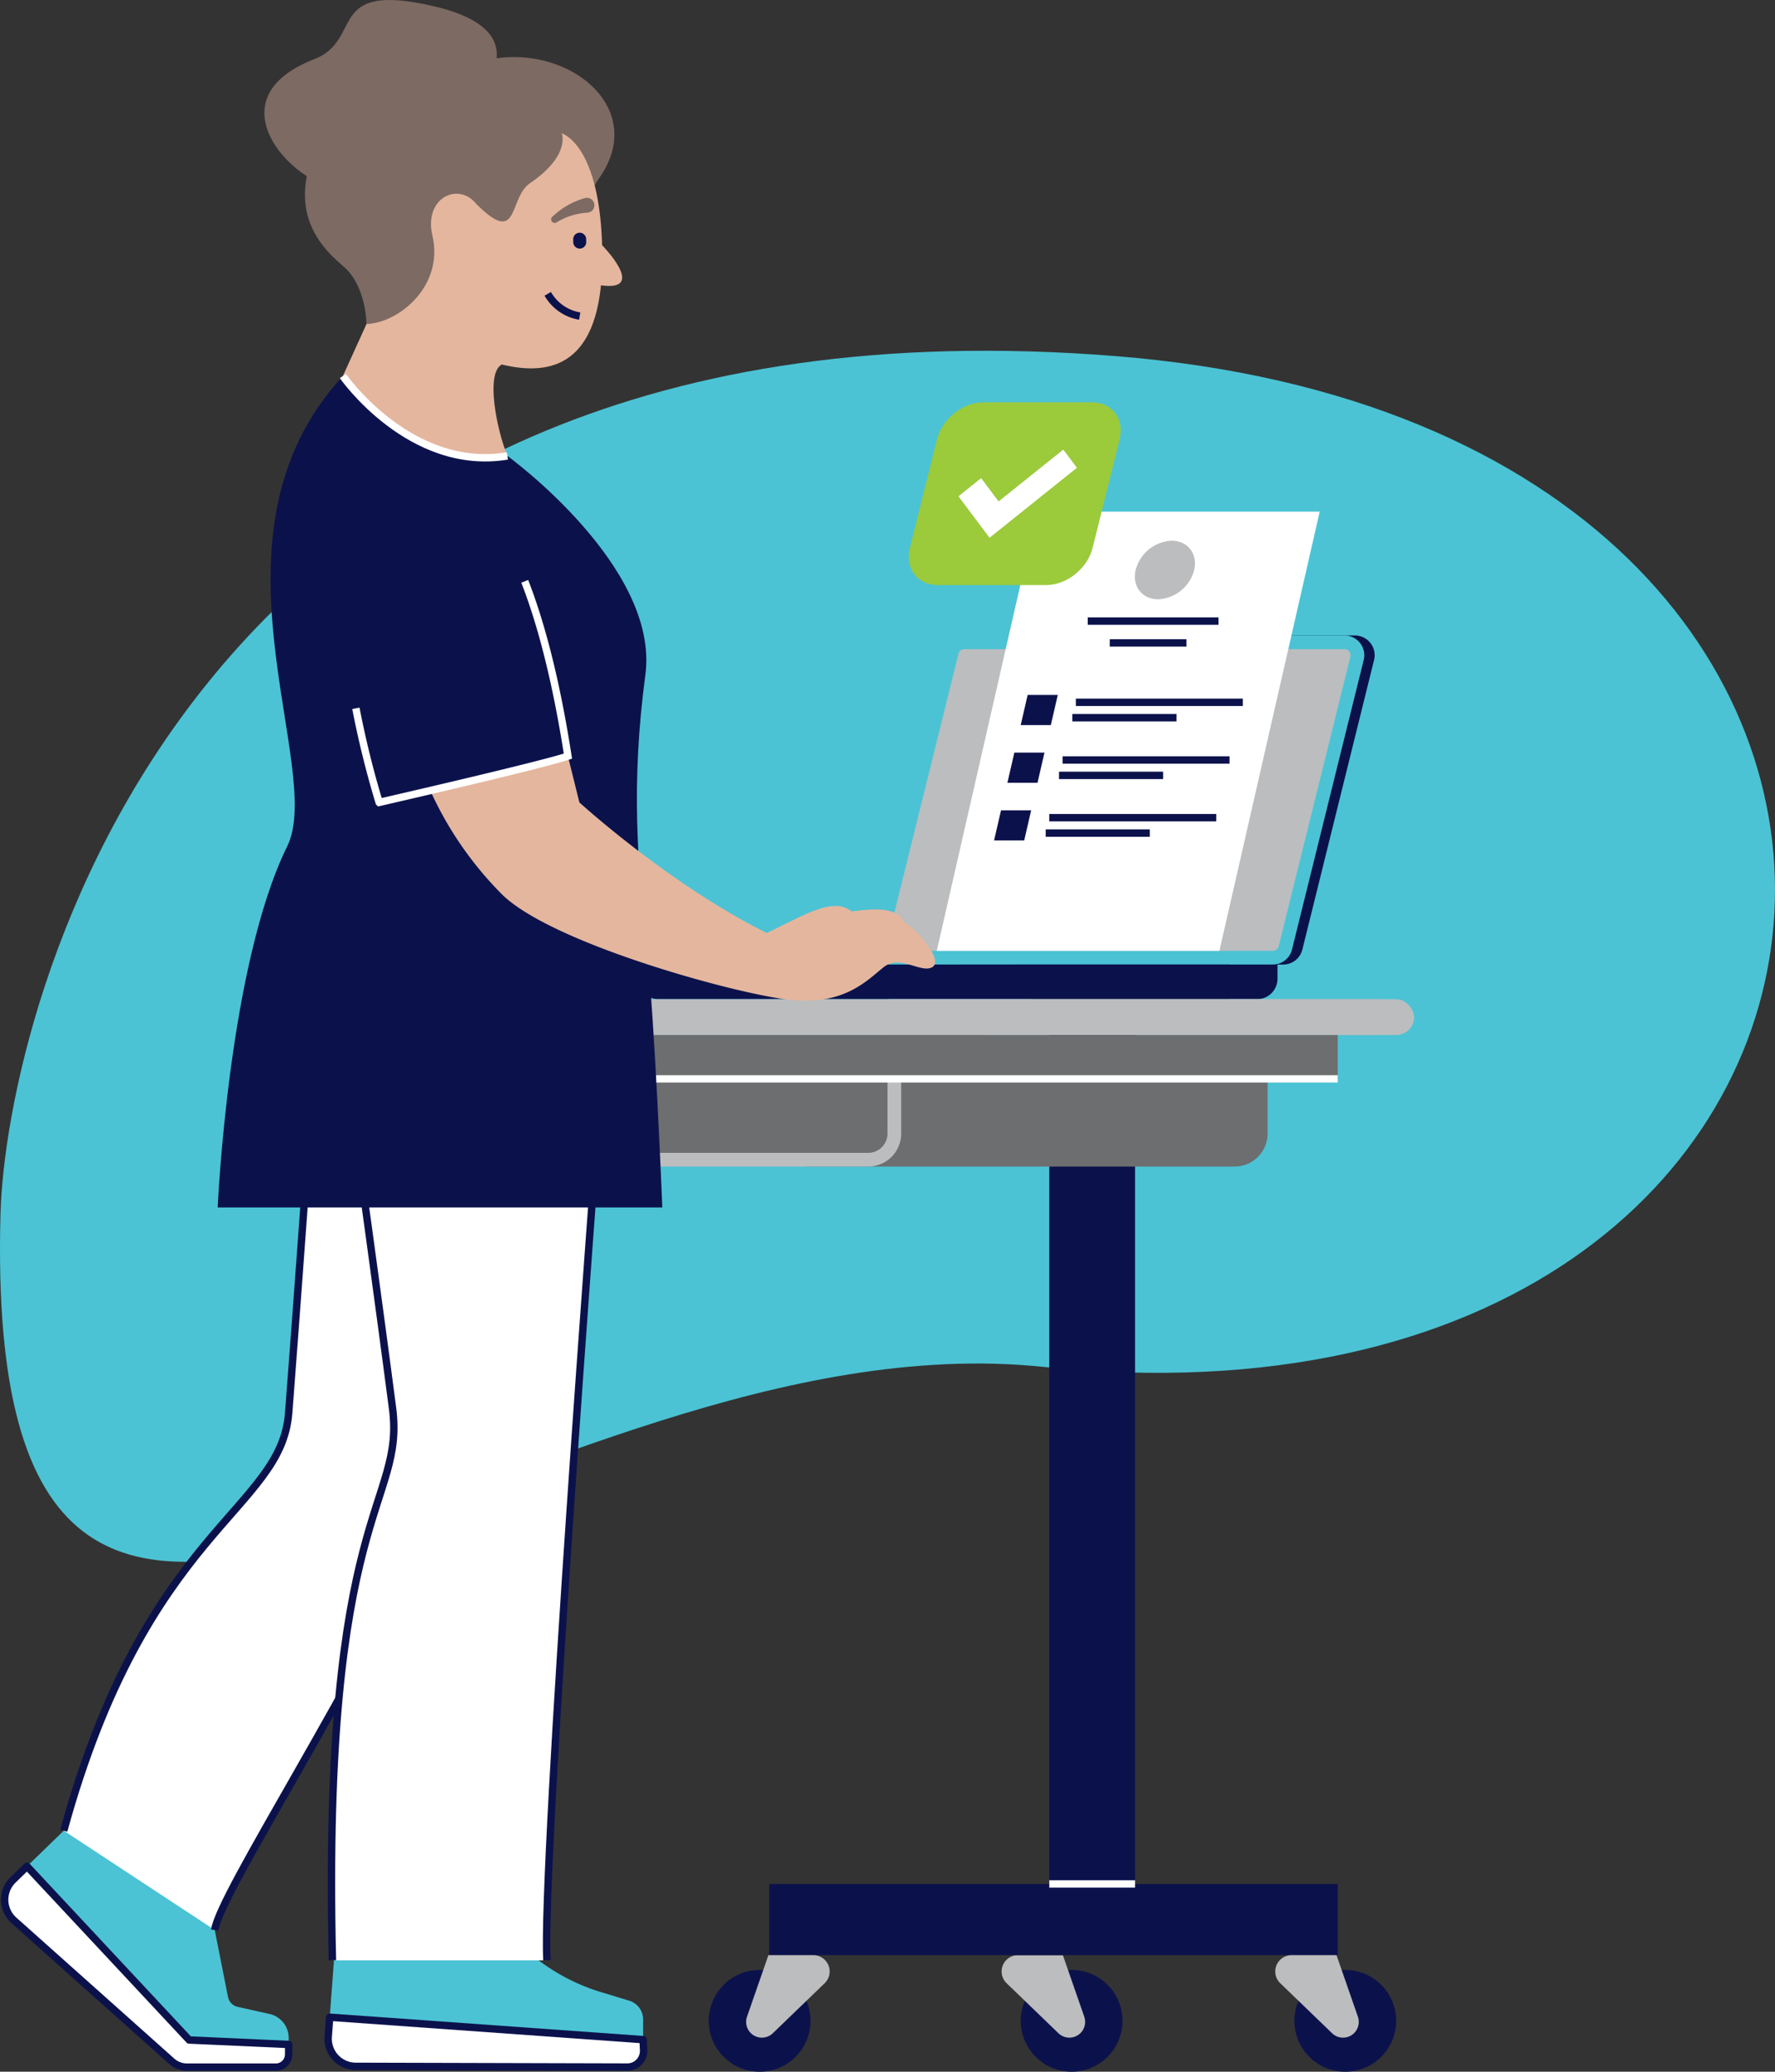 <svg id="ac9e60c7-c1fa-4c87-9ed2-b346b2178549" data-name="Layer 1" xmlns="http://www.w3.org/2000/svg" width="480.116" height="560.128" viewBox="0 0 480.116 560.128"><rect x="0" y="0" width="480.116" height="560.128" fill="#333333" stroke="none"/><path d="M9.31,335.996c1.476-53.872,47.918-252.019,301.519-231.842s227.82,298.691-19.683,273.269C152.09,363.14,4.021,528.975,9.31,335.996Z" transform="translate(-9.173 -7.884)" fill="#4bc3d4"/><circle cx="299.037" cy="554.249" r="13.763" transform="translate(-318.263 710.063) rotate(-76.718)" fill="#0b124b"/><path d="M298.426,558.797h0a4.261,4.261,0,0,1-2.957-1.194l-14.021-13.521a4.412,4.412,0,0,1-1.349-3.176v-0a4.412,4.412,0,0,1,4.412-4.412h12.155l5.786,16.642A4.26,4.26,0,0,1,298.426,558.797Z" transform="translate(-9.173 -7.884)" fill="#bbbdbf"/><rect x="292.984" y="282.874" width="23.211" height="234.36" transform="translate(600.008 792.225) rotate(180)" fill="#0b124b"/><path d="M356.254,268.665h-86.127a5.352,5.352,0,0,1-5.195-6.639l19.392-78.271a5.353,5.353,0,0,1,5.196-4.066h86.126a5.352,5.352,0,0,1,5.195,6.64l-19.392,78.271A5.352,5.352,0,0,1,356.254,268.665Z" transform="translate(-9.173 -7.884)" fill="#0b124b"/><path d="M353.451,268.665H250.634a5.352,5.352,0,0,1-5.195-6.639l19.392-78.271a5.353,5.353,0,0,1,5.196-4.066H372.843a5.352,5.352,0,0,1,5.195,6.64l-19.392,78.271A5.352,5.352,0,0,1,353.451,268.665Z" transform="translate(-9.173 -7.884)" fill="#4bc3d4"/><path d="M353.451,264.961a1.645,1.645,0,0,0,1.599-1.252l19.392-78.271a1.649,1.649,0,0,0-1.6-2.045H270.026a1.646,1.646,0,0,0-1.601,1.253l-19.392,78.27a1.648,1.648,0,0,0,1.6,2.045Z" transform="translate(-9.173 -7.884)" fill="#bbbdbf"/><path d="M181.767,268.664v3.89a5.468,5.468,0,0,0,5.468,5.468h154.491a.05.05,0,0,0,.05-.05v-9.309Z" transform="translate(-9.173 -7.884)" fill="#0b124b"/><path d="M283.521,268.664v3.891a5.468,5.468,0,0,0,5.468,5.468h60.213a5.518,5.518,0,0,0,5.518-5.518v-3.84Z" transform="translate(-9.173 -7.884)" fill="#0b124b"/><rect x="326.314" y="264.152" width="7.042" height="3.025" fill="#0b124b"/><rect x="316.059" y="264.152" width="7.042" height="3.025" fill="#0b124b"/><path d="M346.932,275.061h0a1.512,1.512,0,0,1-1.512-1.512h0a1.512,1.512,0,0,1,1.512-1.512h0a1.512,1.512,0,0,1,1.512,1.512h0A1.512,1.512,0,0,1,346.932,275.061Z" transform="translate(-9.173 -7.884)" fill="#0b124b"/><rect x="141.863" y="278.023" width="244.955" height="9.703" rx="4.852" transform="translate(519.508 557.865) rotate(180)" fill="#bbbdbf"/><rect x="245.279" y="278.023" width="146.391" height="9.703" rx="4.852" transform="translate(627.776 557.865) rotate(180)" fill="#bbbdbf"/><rect x="217.233" y="517.235" width="153.781" height="19.261" transform="translate(579.075 1045.846) rotate(180)" fill="#0b124b"/><rect x="153.046" y="287.726" width="122.032" height="11.853" transform="translate(418.95 579.421) rotate(180)" fill="#6d6e70"/><rect x="248.983" y="287.726" width="122.032" height="11.853" transform="translate(610.825 579.421) rotate(180)" fill="#6d6e70"/><path d="M235.942,299.579h116.101a0,0,0,0,1,0,0v23.705a0,0,0,0,1,0,0H227.012a0,0,0,0,1,0,0v-14.775A8.93,8.93,0,0,1,235.942,299.579Z" transform="translate(569.882 614.978) rotate(180)" fill="#6d6e70"/><path d="M201.09,299.579h51.845v14.776a8.929,8.929,0,0,1-8.929,8.929h-63.058a8.929,8.929,0,0,1-8.929-8.929v-14.776Z" transform="translate(-9.173 -7.884)" fill="#bbbdbf"/><path d="M244.005,319.58a5.231,5.231,0,0,0,5.225-5.226v-14.776h-73.509v14.776a5.231,5.231,0,0,0,5.225,5.226Z" transform="translate(-9.173 -7.884)" fill="#6d6e70"/><circle cx="373.055" cy="554.249" r="13.763" transform="translate(-291.821 418.242) rotate(-45)" fill="#0b124b"/><path d="M372.444,558.797h0a4.261,4.261,0,0,1-2.957-1.194l-14.021-13.521a4.412,4.412,0,0,1-1.349-3.176v-0a4.412,4.412,0,0,1,4.412-4.412h12.155l5.786,16.642A4.26,4.26,0,0,1,372.444,558.797Z" transform="translate(-9.173 -7.884)" fill="#bbbdbf"/><circle cx="214.645" cy="554.249" r="13.763" transform="translate(-338.218 306.229) rotate(-45)" fill="#0b124b"/><path d="M215.256,558.797h0a4.261,4.261,0,0,0,2.957-1.194l14.021-13.521a4.412,4.412,0,0,0,1.349-3.176v-0a4.412,4.412,0,0,0-4.412-4.412h-12.155l-5.786,16.642A4.26,4.26,0,0,0,215.256,558.797Z" transform="translate(-9.173 -7.884)" fill="#bbbdbf"/><line x1="162.845" y1="291.695" x2="361.842" y2="291.695" fill="none" stroke="#fff" stroke-miterlimit="10" stroke-width="2"/><line x1="283.812" y1="509.35" x2="307.023" y2="509.35" fill="none" stroke="#fff" stroke-miterlimit="10" stroke-width="2"/><path d="M30.279,499.091l34.091,16.054,6.473,32.651a3.43,3.43,0,0,0,2.619,2.68l8.601,1.913a6.625,6.625,0,0,1,5.19,6.466v1.784h-26.174a2.809,2.809,0,0,1-2.094-.933l-5.577-6.194v-.002l-10.415-11.571v-.002l-7.426-8.251v-.002l-19.086-21.207Z" transform="translate(-9.173 -7.884)" fill="#4bc3d4"/><path d="M12.703,516.145a7.471,7.471,0,0,0,.227,10.937l42.728,38.131a6.122,6.122,0,0,0,4.084,1.557h24.042a3.469,3.469,0,0,0,3.469-3.468v-2.662l-26.91-1.209-43.861-46.953-3.779,3.667Zm0,0" transform="translate(-9.173 -7.884)" fill="#fff" stroke="#0b124b" stroke-linejoin="round" stroke-width="2"/><path d="M99.801,534.101l36.165-10.587,18.819,14.312a53.778,53.778,0,0,0,16.902,8.644l7.684,2.337a5.305,5.305,0,0,1,3.761,5.075v5.452l-29.933.167-.001-.002-15.468-1.756-.001-.001-11.03-1.252-.001-.002-28.348-3.22Z" transform="translate(-9.173 -7.884)" fill="#4bc3d4"/><path d="M97.952,558.52a7.471,7.471,0,0,0,7.422,8.037l73.486.196a4.385,4.385,0,0,0,4.397-4.578l-.125-2.84-84.782-6.066-.398,5.251Zm0,0" transform="translate(-9.173 -7.884)" fill="#fff" stroke="#0b124b" stroke-linejoin="round" stroke-width="2"/><path d="M134.819,26.138s-24.312-8.437-35.984,12.621c-9.021,16.276-11.176,29.293,3.169,41.058,7.31,5.996,9.403,15.668,9.403,15.668,14.286-2.828,19.337-3.057,28.621-6.653,26.123-10.12,24.611-23.388,31.267-32.861C185.964,35.098,157.949,15.96,134.819,26.138Z" transform="translate(-9.173 -7.884)" fill="#7d6a63"/><path d="M93.223,308.834s-3.905,54.621-5.969,81.089c-2.064,26.468-38.411,31.234-60.836,112.914l40.837,26.858c1.355-9.95,39.131-67.29,60.93-115.772,22.691-50.465,29.412-91.94,29.412-91.94l-23.517-23.832Z" transform="translate(-9.173 -7.884)" fill="#fff"/><path d="M67.255,529.696c1.355-9.95,39.131-67.29,60.93-115.772,22.691-50.465,29.412-91.94,29.412-91.94l-23.517-23.832-40.857,10.683s-3.905,54.621-5.969,81.089c-2.064,26.468-38.411,31.234-60.836,112.914" transform="translate(-9.173 -7.884)" fill="none" stroke="#0b124b" stroke-miterlimit="10" stroke-width="2"/><path d="M105.403,315.265s6.531,47.028,9.944,73.356c3.413,26.328-19.18,26.949-16.255,149.268h58.019c-1.463-25.711,13.77-225.546,13.77-225.546l-27.909-18.497Z" transform="translate(-9.173 -7.884)" fill="#fff"/><path d="M105.403,315.265s6.531,47.028,9.944,73.356c3.413,26.328-19.18,26.949-16.255,149.268" transform="translate(-9.173 -7.884)" fill="none" stroke="#0b124b" stroke-miterlimit="10" stroke-width="2"/><path d="M157.112,537.89c-1.463-25.711,13.77-225.546,13.77-225.546l-27.909-18.497" transform="translate(-9.173 -7.884)" fill="none" stroke="#0b124b" stroke-miterlimit="10" stroke-width="2"/><path d="M101.914,109.552l44.51,21.6s41.237,29.891,37.31,59.217c-3.927,29.326-2.091,50.986.264,72.421,2.355,21.436,4.318,71.546,4.318,71.546H68.055s2.878-65.314,18.804-97.634C97.325,215.465,61.986,152.753,101.914,109.552Z" transform="translate(-9.173 -7.884)" fill="#0b124b"/><path d="M162.788,212.318l3.1,12.509s24.378,22.245,50.706,35.311c11.214-5.461,18.04-9.644,22.915-5.846,4.876-.59,12.189-1.565,14.139,2.823,3.413,1.95,10.726,10.239,7.801,12.189-2.925,1.95-8.776-3.413-13.164,0-4.388,3.413-10.726,10.787-26.328,8.807-15.602-1.981-63.87-15.42-77.034-28.447a95.645,95.645,0,0,1-19.366-28.044l6.861-16.187Z" transform="translate(-9.173 -7.884)" fill="#e4b69e"/><path d="M161.122,43.948s10.549,2.84,10.955,32.053c.406,29.213-12.172,34.081-27.184,30.43-4.463,2.434-1.327,17.751,1.531,24.722-26.518,4.307-44.51-21.6-44.51-21.6l13.766-30.306-4.869-24.75,26.778-10.549Z" transform="translate(-9.173 -7.884)" fill="#e4b69e"/><path d="M161.122,43.948s2.467,5.947-8.566,13.446c-5.963,4.054-2.795,17.389-14.561,5.623-4.869-6.086-14.247-1.602-11.867,8.522,3.174,13.505-8.862,23.616-17.824,23.946,0,0-.017-10.286-6.299-15.668C84.61,64.916,140.029,11.764,161.122,43.948Z" transform="translate(-9.173 -7.884)" fill="#7d6a63"/><path d="M137.334,35.335c-.643-.334,20.207-18.61-10.981-25.803-29.319-6.762-18.701,9.138-32.143,14.338-30.709,11.879-.892,38.347,9.059,34.375,30.937-12.346,11.72-.136,24.456-4.667C154.753,43.962,137.334,35.335,137.334,35.335Z" transform="translate(-9.173 -7.884)" fill="#7d6a63"/><path d="M168.113,65.38a17.948,17.948,0,0,0-8.375,2.614l-.019.012a.951.951,0,0,1-1.187-1.473,20.854,20.854,0,0,1,8.832-5.082l.025-.008a2.014,2.014,0,0,1,1.163,3.856A2.131,2.131,0,0,1,168.113,65.38Z" transform="translate(-9.173 -7.884)" fill="#7d6a63"/><path d="M165.978,93.343a12.3,12.3,0,0,1-8.647-6.015" transform="translate(-9.173 -7.884)" fill="none" stroke="#0b124b" stroke-miterlimit="10" stroke-width="2"/><path d="M172.035,74.169s12.175,12.407.051,10.904S172.035,74.169,172.035,74.169Z" transform="translate(-9.173 -7.884)" fill="#e4b69e"/><path d="M166.024,75.094h0a1.752,1.752,0,0,0,1.714-1.79l-.017-.789a1.752,1.752,0,0,0-1.79-1.714h0a1.752,1.752,0,0,0-1.714,1.79l.017.789A1.752,1.752,0,0,0,166.024,75.094Z" transform="translate(-9.173 -7.884)" fill="#0b124b"/><path d="M162.788,212.318c-7.855,2.618-51.056,12.509-51.056,12.509s-26.498-83.79,8.173-89.368C136.67,132.763,153.624,153.408,162.788,212.318Z" transform="translate(-9.173 -7.884)" fill="#0b124b"/><path d="M151.107,165.052c4.58,11.753,8.577,27.315,11.681,47.266-7.855,2.618-51.056,12.509-51.056,12.509a255.473,255.473,0,0,1-6.294-25.437" transform="translate(-9.173 -7.884)" fill="none" stroke="#fff" stroke-miterlimit="10" stroke-width="2"/><path d="M101.914,109.552s18.091,25.989,44.51,21.6" transform="translate(-9.173 -7.884)" fill="none" stroke="#fff" stroke-miterlimit="10" stroke-width="2"/><polygon points="329.835 257.077 253.387 257.077 280.515 138.337 356.963 138.337 329.835 257.077" fill="#fff"/><path d="M332.185,161.993a10.559,10.559,0,0,1-9.742,7.914c-4.371,0-7.096-3.543-6.087-7.914a10.559,10.559,0,0,1,9.742-7.914C330.469,154.078,333.194,157.622,332.185,161.993Z" transform="translate(-9.173 -7.884)" fill="#bbbdbf"/><line x1="294.218" y1="167.922" x2="329.6" y2="167.922" fill="none" stroke="#0b124b" stroke-miterlimit="10" stroke-width="2"/><line x1="300.189" y1="173.821" x2="320.906" y2="173.821" fill="none" stroke="#0b124b" stroke-miterlimit="10" stroke-width="2"/><line x1="291.011" y1="189.881" x2="336.169" y2="189.881" fill="none" stroke="#0b124b" stroke-miterlimit="10" stroke-width="2"/><line x1="290.05" y1="194.044" x2="318.215" y2="194.044" fill="none" stroke="#0b124b" stroke-miterlimit="10" stroke-width="2"/><polygon points="284.236 196.036 276.089 196.036 277.97 187.889 286.117 187.889 284.236 196.036" fill="#0b124b"/><line x1="287.41" y1="205.477" x2="332.569" y2="205.477" fill="none" stroke="#0b124b" stroke-miterlimit="10" stroke-width="2"/><line x1="286.449" y1="209.64" x2="314.615" y2="209.64" fill="none" stroke="#0b124b" stroke-miterlimit="10" stroke-width="2"/><polygon points="280.635 211.632 272.488 211.632 274.369 203.485 282.516 203.485 280.635 211.632" fill="#0b124b"/><line x1="283.81" y1="221.073" x2="328.968" y2="221.073" fill="none" stroke="#0b124b" stroke-miterlimit="10" stroke-width="2"/><line x1="282.848" y1="225.236" x2="311.014" y2="225.236" fill="none" stroke="#0b124b" stroke-miterlimit="10" stroke-width="2"/><polygon points="277.035 227.228 268.887 227.228 270.768 219.081 278.916 219.081 277.035 227.228" fill="#0b124b"/><path d="M292.172,166.064h-29.343c-5.542,0-8.914-4.492-7.532-10.034l7.316-29.343c1.382-5.541,6.994-10.034,12.535-10.034h29.343c5.541,0,8.914,4.492,7.532,10.034l-7.316,29.343C303.326,161.572,297.714,166.064,292.172,166.064Z" transform="translate(-9.173 -7.884)" fill="#9bca3b"/><polygon points="267.658 145.39 259.249 134.188 265.385 129.277 270.108 135.568 287.609 121.559 291.295 126.471 267.658 145.39" fill="#fff"/></svg>